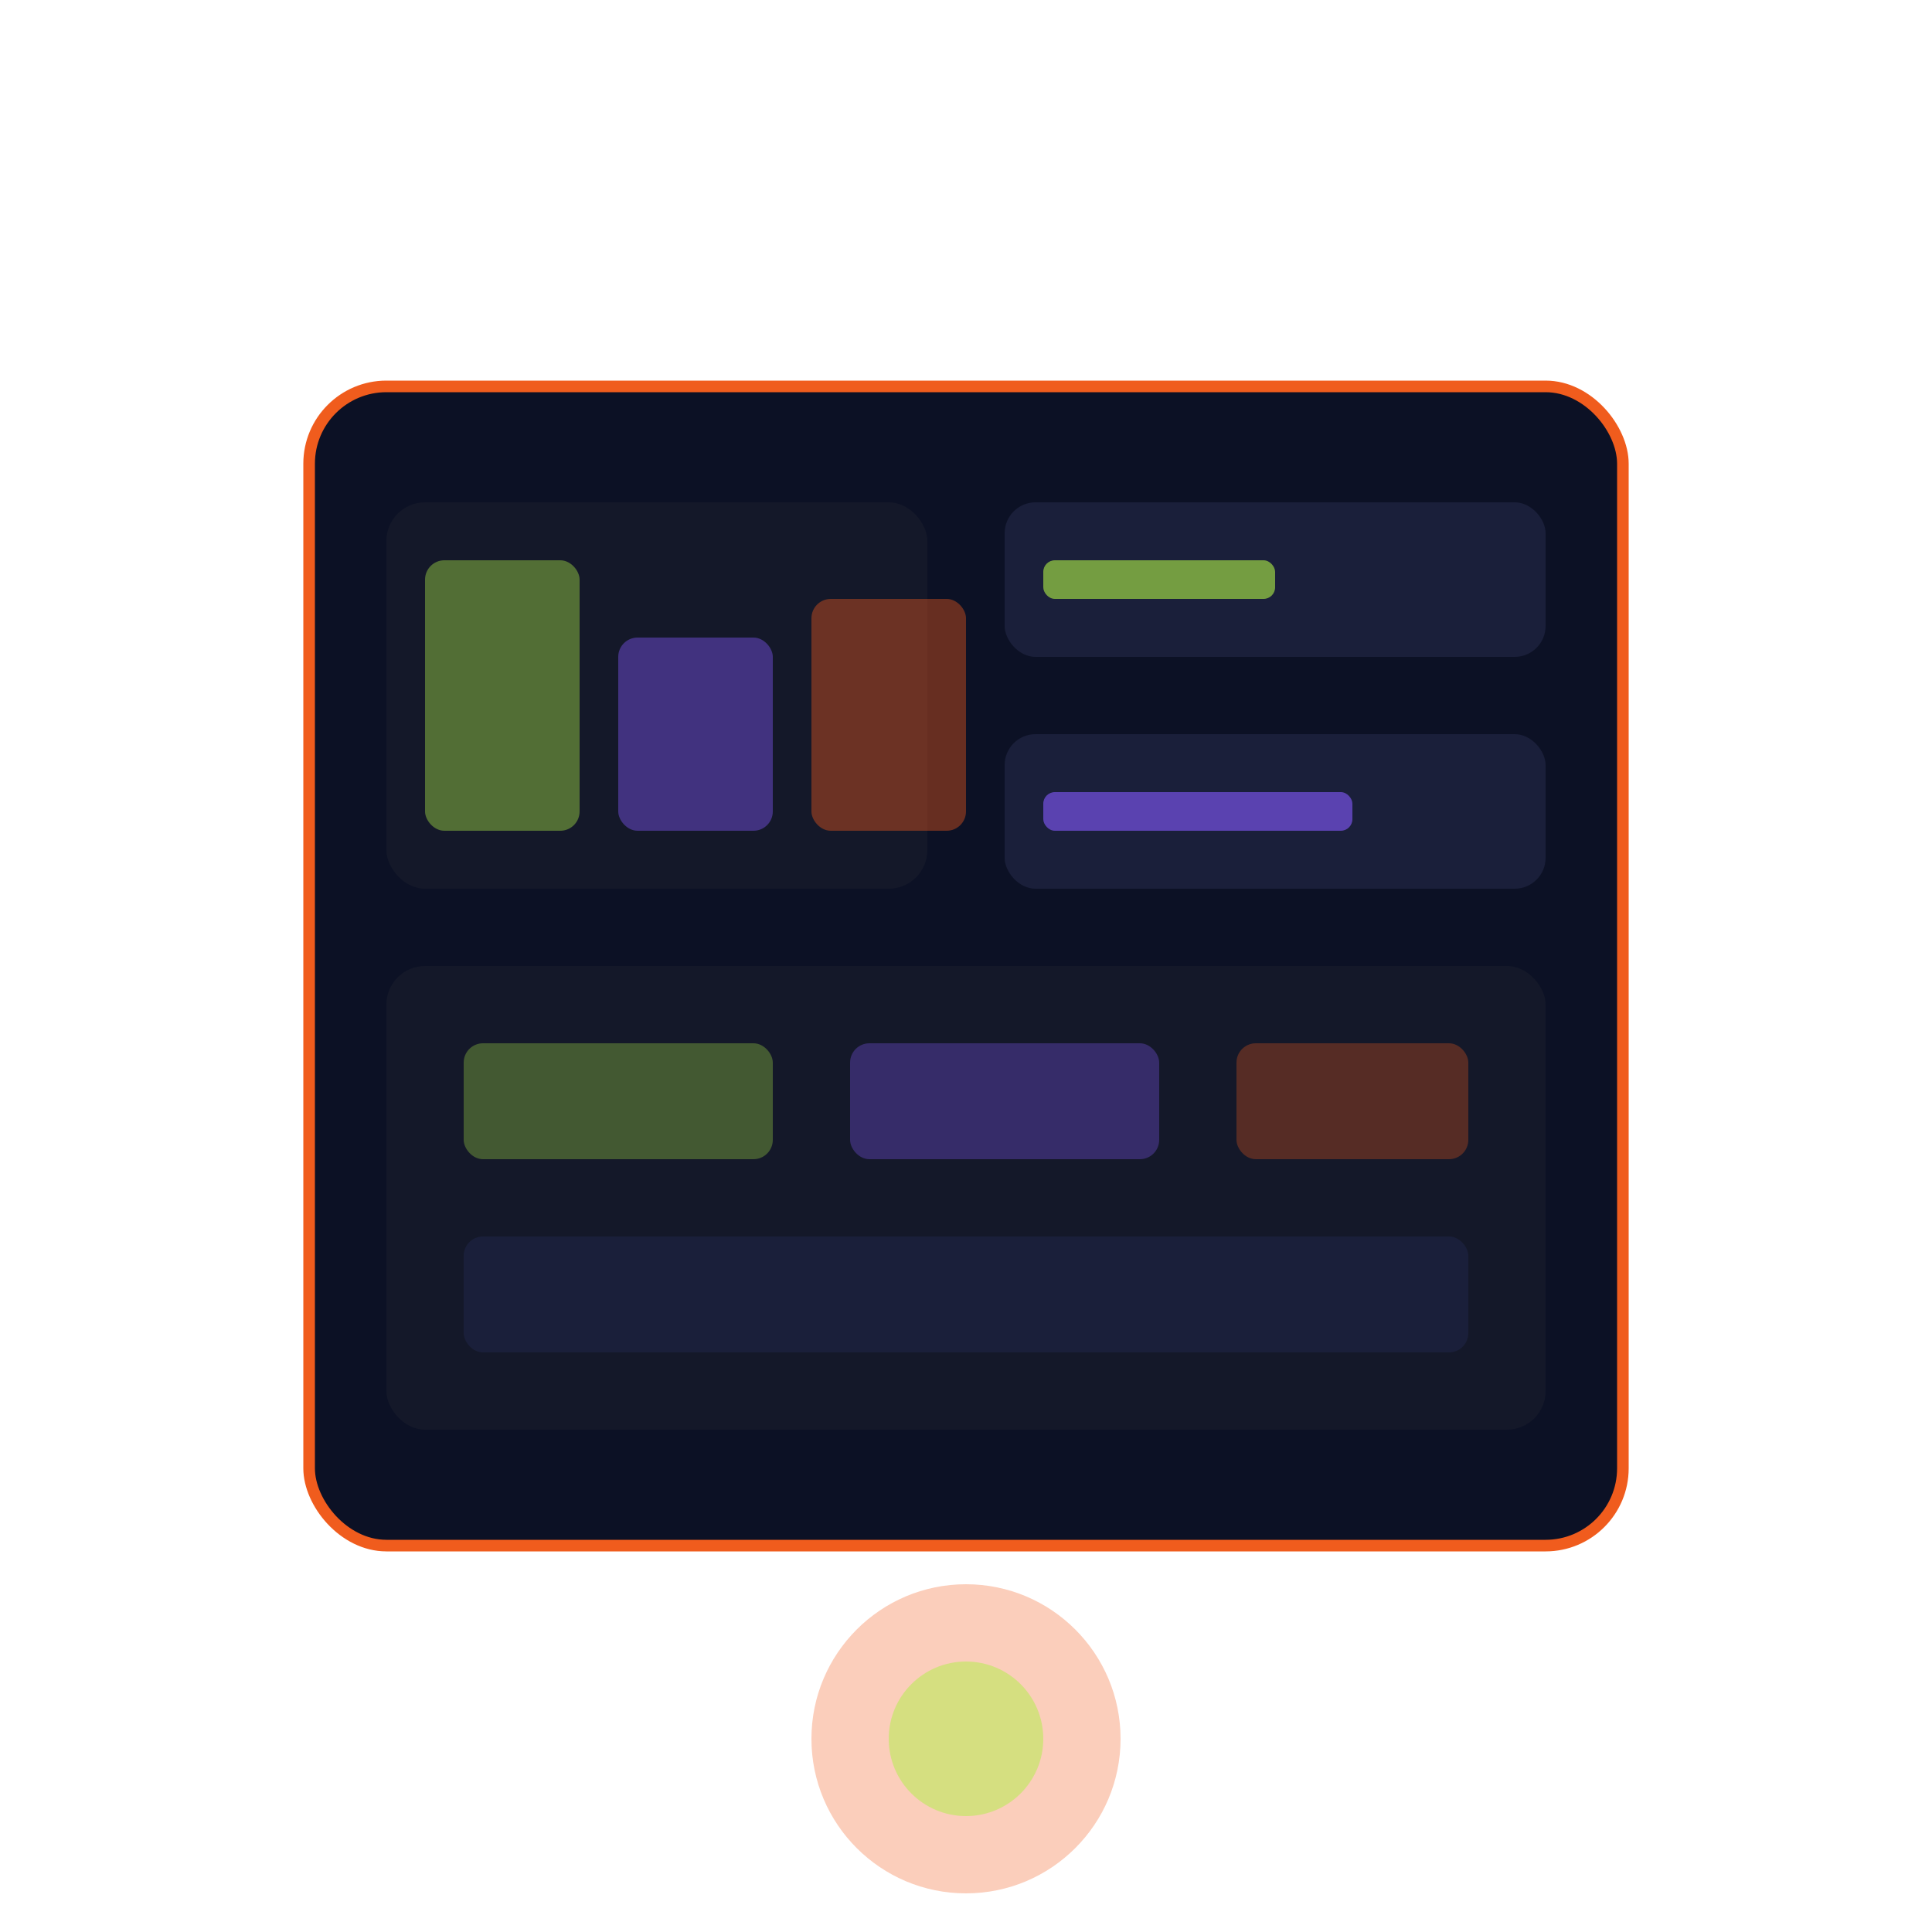 <svg width="500" height="500" viewBox="0 0 500 500" fill="none" xmlns="http://www.w3.org/2000/svg">
  <rect x="80" y="100" width="340" height="300" rx="20" fill="#0C1125" stroke="#F05C1D" stroke-width="3"/>
  <rect x="100" y="130" width="140" height="100" rx="10" fill="#141829"/>
  <rect x="110" y="145" width="40" height="70" rx="5" fill="#B0F146" opacity="0.4"/>
  <rect x="160" y="165" width="40" height="50" rx="5" fill="#855AFF" opacity="0.4"/>
  <rect x="210" y="155" width="40" height="60" rx="5" fill="#F05C1D" opacity="0.4"/>
  <rect x="260" y="130" width="140" height="40" rx="8" fill="#1a1f3a"/>
  <rect x="270" y="145" width="60" height="10" rx="3" fill="#B0F146" opacity="0.6"/>
  <rect x="260" y="190" width="140" height="40" rx="8" fill="#1a1f3a"/>
  <rect x="270" y="205" width="80" height="10" rx="3" fill="#855AFF" opacity="0.6"/>
  <rect x="100" y="250" width="300" height="120" rx="10" fill="#141829"/>
  <rect x="120" y="270" width="80" height="30" rx="5" fill="#B0F146" opacity="0.3"/>
  <rect x="220" y="270" width="80" height="30" rx="5" fill="#855AFF" opacity="0.3"/>
  <rect x="320" y="270" width="60" height="30" rx="5" fill="#F05C1D" opacity="0.3"/>
  <rect x="120" y="320" width="260" height="30" rx="5" fill="#1a1f3a"/>
  <circle cx="250" cy="450" r="40" fill="#F05C1D" opacity="0.3"/>
  <circle cx="250" cy="450" r="20" fill="#B0F146" opacity="0.5"/>
</svg>
